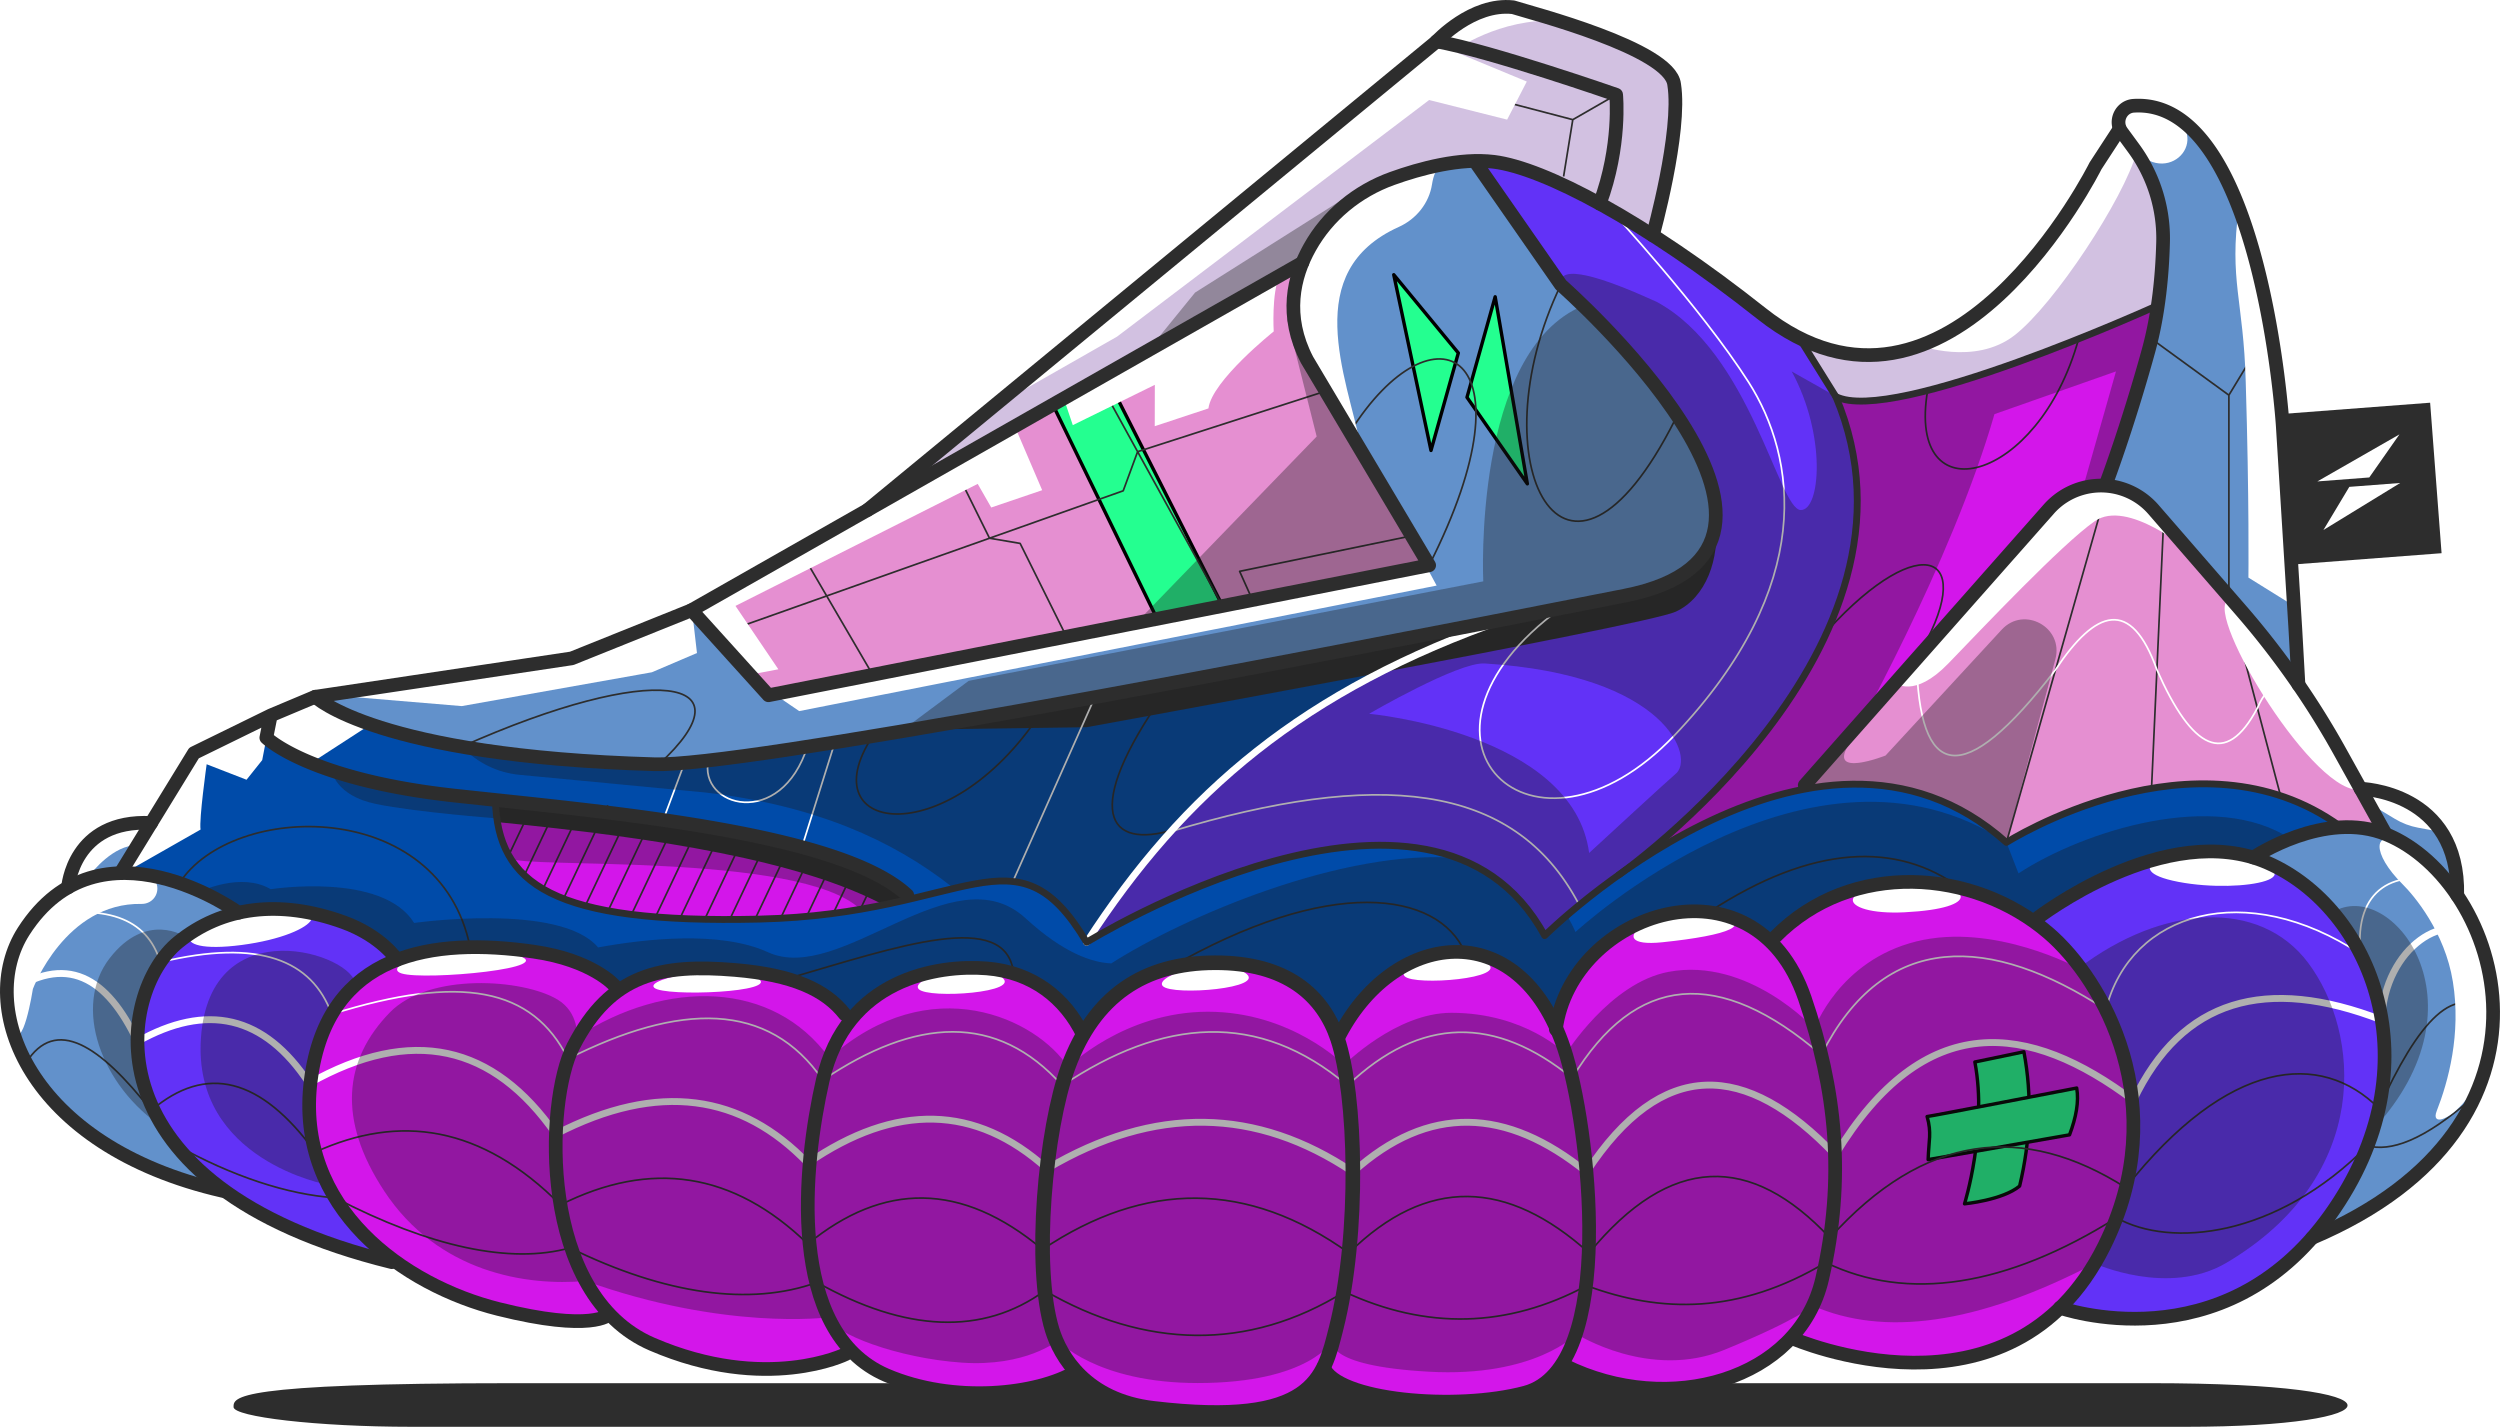 <svg xmlns="http://www.w3.org/2000/svg" viewBox="0 0 856.36 488.74"><defs><clipPath id="clippath"><path d="M-201.68-405.66h316.63c8.62 0 15.62 7 15.62 15.62v71.44c0 11.51-9.34 20.85-20.85 20.85h-311.4c-11.51 0-20.85-9.34-20.85-20.85v-66.21c0-11.51 9.34-20.85 20.85-20.85Z" class="cls-2"/></clipPath><clipPath id="clippath-1"><rect width="353.1" height="107.91" x="-222.53" y="-405.66" class="cls-2" rx="-94.93" ry="-94.93"/></clipPath><filter id="drop-shadow-1" filterUnits="userSpaceOnUse"><feOffset dx="-66.62" dy="66.62"/><feGaussianBlur result="blur" stdDeviation="34.26"/><feFlood flood-color="#000" flood-opacity=".6"/><feComposite in2="blur" operator="in"/><feComposite in="SourceGraphic"/></filter><style>.cls-10,.cls-11,.cls-13,.cls-2,.cls-3,.cls-5,.cls-6,.cls-7,.cls-8,.cls-9{stroke-width:0}.cls-16,.cls-17,.cls-18,.cls-2,.cls-20{fill:none}.cls-3{mix-blend-mode:multiply;opacity:.35;fill:#1a1a1a}.cls-16,.cls-17,.cls-18,.cls-20,.cls-21{stroke-linejoin:round}.cls-16,.cls-20{stroke-linecap:round}.cls-16,.cls-18,.cls-20{stroke:#2d2d2d}.cls-21{fill:#24ff90;stroke:#000;stroke-width:1.17px}.cls-16{stroke-width:2.35px}.cls-17{stroke:#fff}.cls-17,.cls-18{stroke-width:.59px}.cls-5{fill:#6232f7}.cls-6{fill:#2d2d2d}.cls-7{fill:#6291cb}.cls-8{fill:#d316ea}.cls-9{fill:#d2c1e1}.cls-10{fill:#fff}.cls-11{fill:#e58fd1}.cls-13{fill:#004ba9}.cls-20{stroke-width:4.69px}</style></defs><g style="isolation:isolate"><g id="assets"><g style="clip-path:url(#clippath)"><g style="clip-path:url(#clippath-1)"><path d="M-148.91-1710.43h558.52c60.83 0 110.22 49.39 110.22 110.22v1405.8c0 60.83-49.39 110.22-110.22 110.22h-558.52c-60.83 0-110.22-49.39-110.22-110.22v-1405.8c0-60.83 49.39-110.22 110.22-110.22Z" style="filter:url(#drop-shadow-1);fill:#1a1a1a;stroke-width:0"/></g></g><path d="m787.33 234.52-1.08-19.19-4.31-69.48s-7.17-112.34-51.03-109.62c-4.42.27-6.74 5.4-4.12 8.98l4.08 5.57a52.2 52.2 0 0 1 10.08 32.15c-.27 10.64-1.44 24.33-5.01 37.27-7.32 26.53-14.6 45.69-14.6 45.69" class="cls-7"/><path d="M107.99 238.66s26.22 18.34 68.4 19.76c34.06 2.53 47.89 3.35 47.89 3.35s93.27-12.3 147.93-22.46c54.66-10.17 133.38-25.29 133.38-25.29l-2.7 2.98s-42.41 15.23-75.76 42.93c-33.35 27.7-54.92 62.84-54.92 62.84l-151.69 20.69-136.07-54.97 8.29-43.42 15.25-6.4" class="cls-13"/><path d="m816.82 285-15.26-27.49a283.833 283.833 0 0 0-33.84-48.34l-30.06-34.63a23.866 23.866 0 0 0-11.58-7.33c-8.79-2.46-18.22.32-24.27 7.17l-83.6 94.58 67.54 33.97L816.82 285Z" class="cls-11"/><path d="M801.63 283.04c-49.44-35.69-114.34 5.52-114.34 5.52-66.32-59.1-158.18 31.92-158.18 31.92-38.59-70.94-156.9 2.29-156.9 2.29-24.42-40.99-40.56-9.61-112.01-7.94s-90.1-12.11-91-40.86l-4.75-.5c-4.75-.5-4.57-.48-8.9-.96-50-5.49-64.34-19.82-64.34-19.82l1.52-7.62-26.29 12.88-24.43 39.86 65.96 86.61s498.22 44.17 649.18-9.26c150.96-53.43 44.46-92.13 44.46-92.13" class="cls-13"/><path d="m536.03 467.79 23.69 12.34-34.85-2.66 11.16-9.68z" style="fill:#e972ff;stroke-width:0"/><path d="M81.71 312.65s-47.46-34.4-73.59 6.33c-16.41 25.57.9 73.52 68.17 88.95" class="cls-7"/><path d="M136 328.77s-5.27-8.14-18.37-12.88c-21.85-7.9-41.56-5.38-56.6 6.88-20.9 17.03-32.56 83.54 73.16 109.57" class="cls-5"/><path d="M208.55 450.33s-5.63 6.11-37.78-1.93c-32.16-8.03-69.94-34.38-64.31-78.4 5.63-44.02 42.07-48.96 76.37-44.02 20.1 2.89 27.63 11.57 27.63 11.57" class="cls-8"/><path d="M289.74 463.83s-27.13 13.5-66.32-3.37-36.68-83.18-27.06-102c12.83-25.1 30.3-28.3 55.4-26.21 19.8 1.65 31.08 6.79 37.62 15.18" class="cls-8"/><path d="M368.6 469.81c-13.22 7.91-41.94 11.19-65 1.25-34.38-14.82-28.48-71.67-21.76-101.08 7.89-34.57 39.11-39.63 56.16-38.26 15.68 1.26 26.91 10.16 32.99 22.77" class="cls-8"/><path d="M697.51 314.77s44.43-34.58 79.4-19.16c34.97 15.42 57.99 69.09 21.21 120.66-36.78 51.57-92.49 31.69-92.49 31.69" class="cls-5"/><path d="M608.01 321c26.26-26.68 68.2-23.28 93.7-1.39 18.69 16.05 43.16 58.91 19 107.35-32.01 64.18-106.75 31.48-106.75 31.48" class="cls-8"/><path d="M532.95 352.6c5.23-40.26 67.9-61.34 85.26-10.69 10.69 31.19 13.99 61.51 5.95 96.21-8.04 34.7-52.53 47.28-88.13 29.67" class="cls-8"/><path d="M792.06 424.03c91.94-38.96 64.77-122.01 25.46-138.18-21.14-8.7-45.63 7.87-45.63 7.87s42.23 22.9 43.95 55.34c3.9 49.07-23.77 74.96-23.77 74.96Z" class="cls-7"/><path d="M492.11 14.19c18.3 3.2 61.49 18.26 61.49 18.26s1.76 17.54-5.62 37.3" class="cls-8"/><path d="m616.83 116.56 12 19.26c19.45 10.05 110.05-31.1 110.05-31.1s5.82-15.15.26-36.81c-5.56-21.66-12.34-22.69-12.34-22.69l-20.55 31.15s-15.21 24.14-35.63 35.63c-20.42 11.49-40.4 13.71-53.79 4.56" class="cls-9"/><path d="M236.88 209 446.11 89.99" class="cls-8"/><path d="M372.21 322.77c33.28-51.42 74.2-86.49 144.05-110.84l18.41-114.37-29.54-42.44 29.92 7.3c26.7 13.51 54.09 32.61 81.78 54.13l12 19.26c36.49 86.16-74.33 163.87-74.33 163.87l-25.4 20.79s-16.55-31.17-51.31-31.17c-52.73-.82-105.59 33.46-105.59 33.46Z" class="cls-5"/><path d="M566.16 80.61s9.88-35.4 7.3-51.71c-1.43-12.29-49.39-24.56-55.15-26.42C504.3.9 492.1 14.19 492.1 14.19l-6.46 5.32-188.48 155.2 148.95-84.72s9.43-19.83 30.78-28.86c21.35-9.02 35.57-7.07 42.82-4.56 7.25 2.51 34.07 14.06 46.45 24.04" class="cls-9"/><path d="M23.31 303.98s1.65-23.44 28.47-22.08l-9.75 15.91-18.72 6.17Zm818.39 2.72c.87-35.77-33.11-36.52-33.11-36.52l8.23 14.82c8.64 3.23 16.93 10.57 24.88 21.7Z" class="cls-7"/><circle cx="481.02" cy="94.45" r="12.76" class="cls-8"/><path d="m505.12 55.12 29.54 42.44s103.02 90.4 21.95 106.43c-129.37 25.58-302.94 58.62-332.34 57.77-95.59-2.74-116.29-23.11-116.29-23.11l87.85-13.16 41.04-16.5 26.34 29.14 226.32-44.52-41.83-70.36c-7.82-15.07-4.69-28.46.92-38.49 6.18-11.06 16.33-19.36 28.25-23.65 9.56-3.44 11.73-4.28 21.79-5.51l6.44-.5Z" class="cls-7"/><path d="M446.11 89.99s-10.16 14.93 1.6 33.28 41.83 70.36 41.83 70.36l-226.32 44.52-26.34-29.14 60.29-34.29L446.12 90Z" class="cls-11"/><path d="M312.18 307.85c-22.84-22.19-92.91-28.58-142.98-33.88 0 0 .39 20.59 13.4 28.46 13.01 7.88 28.42 12.01 55.48 12.12 47.34 2.17 74.1-6.71 74.1-6.71Zm316.65-172.03s11.2 4.81 36.71-3.47 73.33-27.63 73.33-27.63c-4.33 22.9-9.46 44.45-17.53 61.18 0 0-11.04-.34-17.03 6.05-5.99 6.39-62.48 70.3-62.48 70.3l-24.74 27.98s-16.84 4.02-21.19 6.58c-9.84 3.95-32.49 16.86-32.49 16.86s29.25-25.92 39.85-41.16c10.6-15.24 24.17-29.18 31.6-65.43 5.39-26.41-6.04-51.25-6.04-51.25ZM458.19 355.87c18.48-37.27 62.16-43.3 77.6 3.33 8.64 26.08 18.56 109.27-13.32 117.83-23.62 6.34-64.82 2.71-69.08-8.78" class="cls-8"/><path d="M416.1 329.78c-24.28.07-41.27 11.4-50.22 35.74-7.8 21.19-12.18 68.3-5.44 90.1 2.76 8.93 11.43 24.05 34.52 26.79 55.24 6.57 58.41-10.45 62.68-27.24 8.38-32.95 6.85-80.41.54-99.3-4.97-14.87-17.44-26.16-42.08-26.09Z" class="cls-8"/><path d="M736.78 473.8h-189.2l-11.54-6.01-6.93 6.01h-.38c-10.04 6.33-50.75 10.05-67.84 0h-3.77l-3.71-3.72-3.26 3.72h-.4c-23.25 18.31-64.14 10.05-76.83 0h-2.56l-3.71-3.72-3.26 3.72h-6.25c-11.87 4.37-34.36 3.43-44.03 0H176.04c-96.22 0-96.04 4.83-96.04 8.17s28.38 6.77 61 6.77h607.92c71.52 0 79.75-14.94-12.13-14.94ZM170.39 281.61c54.93 5.42 103.92 13.14 132.84 28.66l8.95-2.41s-17.57-15.14-51.78-21.12c-34.21-5.99-90.01-11.89-90.01-11.89v6.78Zm141.79-31.67 60.03-.83s191.1-34.76 201.69-39.53 15.26-18.36 13.74-31.02c0 0 .36 16.08-22.63 23.33s-252.83 48.06-252.83 48.06Z" class="cls-6"/><path d="M676.48 363.79c4.38 23.21-3.54 48.57-3.54 48.57s13.03-1.24 18.87-6.08c3.73-15.56 4.32-30.9 1.46-46l-16.79 3.5Z" class="cls-21"/><path d="M660.12 382.46c.88 0 51.24-9.76 51.24-9.76.81 4.63-.2 10.05-2.45 16.03l-48.44 8.49c.21-6.51 1.25-9.16-.35-14.76ZM502.51 136.1l20.67 29.63-11.02-64.06-9.65 34.43zm-2.97-15.19-22.11-26.8 12.75 60.18 9.36-33.38z" class="cls-21"/><path d="M2.35 340.57c20.32-14.44 34.35-5.8 44.75 16.21 23.62-13.28 43.36-9.16 58.8 14.31 35.19-19.82 63.09-13.25 84.46 17.4 35.37-18.26 63.74-13.57 86.35 9.93 30.22-20.74 57.52-20.04 81.94 1.91 36.88-21.79 71.77-20.99 104.79 1.16 25.93-23.37 52.64-22.13 80.02 0 25.89-39.42 54.51-38.04 85.19-5.85 30.62-50.38 66.43-45.5 102.15-18.68 16.57-34.8 45.45-42.86 85.06-27.56.73-24.71 23-39.36 33.94-26.62" style="stroke:#fff;stroke-width:2.35px;stroke-linejoin:round;fill:none"/><path d="m378.66 128.36 40.12 79.19-22.21 4.86-35.6-73.12 17.69-10.93z" class="cls-21"/><path d="M11.27 314.55c24.78-5.4 39.11-.15 43.65 15.05 34.08-8.2 51.98-.64 58.71 17.81 44.23-13.84 68.78-9.12 80.95 15.29 38.3-19.3 68.65-19.86 87.27 7.28 31.76-21.43 59.59-23.26 82.02 1.87 34.36-23.03 67.15-25.9 97.71 0 25.12-23.94 50.79-23.86 76.96-2.56 21.75-35.89 50.3-38.11 85.36-7.95 21.67-43.09 58.13-41.1 97.45-15.49 8.45-33.72 48.11-45.02 87.25-19.06-2.3-22.42 11.9-29.89 30.25-24.03" class="cls-17"/><path d="M8.94 364.03c10.1-15.96 25.25-6.03 42.84 16.36 18.81-16.04 37.54-11.35 56.21 14.26 28.8-13.15 56.88-9.19 84 18.07 30.89-15.5 59.17-11.36 84.71 13.4 25.82-21.15 52.59-21.43 80.42 1.86 35.28-23.6 70.27-23.61 104.94 1.22 26.79-26.38 54.25-25.21 82.28 0 27.87-33.93 55.35-34.12 82.5-5.17 32.42-36.01 66.3-39.43 101.33-17.21 35.13-44.27 66.74-47.04 86.68-27.2 13.24-29.08 26.36-45.19 39.15-30.83" class="cls-18"/><path d="M60.18 392.15c19.33 10.8 38.41 17.07 54.56 18.13 32.66 16.96 60.28 22.82 80.51 17.17 32.58 15.97 61.63 20.09 84.62 11.83 30.24 16.99 56.72 18.32 78.02 2.84 34.16 19.8 69.61 20.87 102.63.38 28.06 13.05 55.79 12.45 82.99-2.11 25.42 9.47 52.24 9.82 81.88-7.92 27.99 13.56 61.93 8.3 99.59-15.32 18.51 10.37 54.7 6.89 85.98-24.67 7.69 1.99 18.9-1.21 36.99-17.31m-447.72-43.45c55.35-32.03 92.32-26.41 101.58-5.51m83.51-13.75c35.61-23.34 64.59-24.2 86.16-8.25m-401.85 31.06c37.88-11.01 75.25-24.19 77.57-1.8M61.47 302.48c18.15-28.04 89.15-29.5 99.56 21.97" class="cls-18"/><path d="M534.68 208.32c-60.98 44.55-9.68 94.74 39.02 43.44 48.7-51.31 41.64-95.18 25.28-120.83-16.36-25.65-47.56-59.25-47.56-59.25" class="cls-17"/><path d="M660.3 133.75c-7.4 43.27 37.97 32.16 51.72-17.68M298.93 252.16c-22.23 33.78 27.11 40.75 59.07-10.28m120.26-14.62c2.71-3.06 5.41-6.23 8.07-9.51m-84.89 16.16c-30.36 41.61-23.59 56.7-1.22 50.81m62.21-136.69c28.57-45.64 64.51-28.14 27.11 45.6m45.12-96.07c-29.36 60.88 1.49 121.1 39.23 46.01m-415.72 112.2c65.69-29.3 99.9-23.74 67.55 6.01m400.38-45.92c32.19-35.2 52.27-26.59 30.38 9.81m-280.46-95.75 42.76 77.63m64.76-24.01-58.91 12.17 4.4 9.82m25.05-71.55-64.4 20.74-4.93 13.4-139.96 49.63" class="cls-18"/><path d="m326.04 158.29 12.91 26.07 10.49 1.78 15.7 31.61m-91.38-29.73 25.17 43.1M478.66 25.26l60.09 15.73-3.15 19.46m3.15-19.46 14.85-8.54m209.89 102.91v66.95M777.64 112l-14.15 23.36-26.5-19.28M190.96 275.85l-11.34 23.93m19.96-23.93L186 304.5m22.2-28.65-15.17 32m22.18-28.62-14.71 31.03m22.8-29.93L208.29 312m23.02-30.39-14.99 31.63m23.06-30.47-14.84 31.31m22.8-29.93-14.41 30.4m22.31-28.9-13.86 29.24m21.69-27.58-13.1 27.65m21.16-26.47-12.55 26.47m19.87-23.73-11.06 23.32m18.56-20.97-9.64 20.33m16.96-17.59-7.86 16.57m14.83-13.11-5.54 11.69M182.6 275.4l-8.8 18.56m547.54-125.13-34.05 119.73m53.84-110.01-4.14 91.63m26.5-64.65 17.92 67.89" class="cls-18"/><path d="M738.83 229.41c12.07 27.4 23.6 33.59 34.42 13.12m-69.14-13.12c13.74-20.71 25.84-24.84 34.72 0m-34.72 0c-32.04 41.78-46.84 37.68-47.63-3.74m116.78 16.86c4.12-9.66 9.92-10.67 17.4-3.06m-249.9 70.14c-22.31-42.26-69.66-45.78-139.32-24.88m-26.45-45.8-28.04 63.03m-104.26-41.6c-3.66 15.93 24.84 24.26 34.01-5m9.65-2.26-11.65 37.07m-40.38-28.39-7.25 19.39" class="cls-17"/><path d="m440.76 108.75 10.26 40.77-61.81 63.84 100.33-19.73-48.78-84.88zM37.54 328.26c-12.64 16.36-3.26 43.62 18.49 58.07-20.31-27.06-4.26-58.36 7.48-65.46 0 0-13.33-8.96-25.97 7.4Zm91.24-52.86c13.94 2.85 41.41 4.93 41.41 4.93l-.21-2.57c.61 4.43 2.13 9.81 4.87 16.2 2.98 3.78 99.23-2.23 119.85 17.51l17.48-3.63s-8.38-9.36-29.75-16c-21.38-6.63-50.21-11.01-84.3-14.72-19.18-2.13-28.46-3.1-28.46-3.1s-29.44-3.67-39.3-5.54c-9.86-1.87-16.8-4.55-16.8-4.55s1.27 8.61 15.21 11.46ZM460.5 67.91l-51.14 32.31-16.13 19.85 52.88-30.08 14.39-22.08zm338.59 244.55s12.56 10.96 16.79 36.16c4.23 25.21-2.94 38.26-2.94 38.26 40.33-43.6 5.95-86.61-13.85-74.43Zm-87.07 19.26s-28.91-15.83-55.54-9.25c-26.62 6.58-34.95 29.94-34.95 29.94s-22.49-24.66-49.96-19.51c-20.12 3.78-35.22 28.09-35.22 28.09s-13.76-14.06-39.23-14.06c-18.96 0-36.7 17.84-36.7 17.84s-17.95-18.21-46.67-18.21-47.87 18.96-47.87 18.96c-10.69-16.45-46.94-34-81.79-3.09-19.24-26.65-55.77-27.16-86.44-7.23 0 0 .77-8.35-6.69-12.83-11.85-7.11-44.05-9.29-57.44 4.46-15.68 16.11-18.09 36.53-1.95 61.09 18.43 28.04 48.8 32.69 69.03 30.87 47.67 17.09 82.93 12.47 82.93 12.47 1.92 5.54 23.89 13.99 45.91 15.5 22.02 1.52 32.9-7.56 32.9-7.56s13.2 14.55 47.92 14.55c38.35 0 46.32-14.55 46.32-14.55s-3.81 8.59 32.71 10.66c36.52 2.08 50.75-12.89 50.75-12.89s25.1 15.93 50.7 5.39c25.61-10.54 30.22-15.09 30.22-15.09 24.24 10.61 55.98 6.63 96.53-14.48 0 0 25.35 11.54 45.23-.26 50.2-29.79 45.84-78.86 27.9-102.75-16.52-22.01-49.83-20.03-78.64 1.93Z" class="cls-3"/><path d="M111.25 313.24c18.81 4.79 24.75 15.53 24.75 15.53s1.22-3.09 15.18-4.32c25.42-2.24 48.4 7.07 48.4 7.07l.73-.69c4.28 2.1 8.15 4.94 11.68 8.38 0 0 8.24-7.48 35.34-7.27 34.35.27 44.68 16.73 44.68 16.73s10.47-17.71 42.54-17.14c19.35.35 28.83 8.28 33.31 14.51-.43 5.56 2.35 9.84 2.35 9.84s.46-.92 1.39-2.39l2.52-3.61c5.54-7.27 17.17-18.7 36.15-19.84 45.25-2.72 47.91 25.84 47.91 25.84s11.05-28.55 39.5-29.67c28.44-1.12 35.27 23.7 35.27 23.7s10.46-31.79 38.62-36.53c28.16-4.74 36.43 10.75 36.43 10.75s6.97-11.97 28.19-18.5c22-6.04 40.36-1.02 51.09 3.63l10.22 5.51s18.8-11.66 38.48-19.14c19.68-7.48 35.89-1.91 35.89-1.91l12.72-6.4c-25.7-16.95-70.64-2.85-93.17 11.85l-4.14-10.62c-66.92-44.06-147.61 30.71-147.61 30.71-.87-2.03-1.87-3.92-2.97-5.69 13.81-11.82 45-35.46 81.51-43.29 42.87-8.51 69.08 18.27 69.08 18.27l16.77-62.75c2.91-10.9-10.73-18.41-18.38-10.12l-39.8 43.12s-20.44 8.07-12.32-4.17c0 0 34.8-61.3 49.63-112.77l41.62-14.63-11.33 39.91 7.85-1.26 13.38-42.13.25-.09.52-2.34.5-1.56-.16.05 3.23-14.52-59.58 22.65-.03.26c-23.19 8.03-41.22 11.57-50.63 7.61 0 0-6.04-3.54-15.07-8.57 11.98 22 9.84 47.68 3.07 47.47-7.53-.23-17.28-54.1-49.39-71.34-18.63-8.5-33.98-13.4-32.77-5.81 1.3 1.67 4.23 4.22 7.86 7.07-.07.03-.14.05-.21.08-37.98 15.69-34.22 94.43-34.22 94.43l-176.27 34.08-23.4 17.43c-25.15 4.34-69.74 11.63-82.7 11.12-18.36-.72-68.22-6.82-68.22-6.82l.59.64c5.18 5.6 12.25 9.1 19.85 9.82l63.44 6.03c37.76 4.35 64.23 16.28 84.65 32.29 0 0 9.56-2.02 15.46-2.02s10.82 1.15 10.88 1.16c6.17 2.98 14.99 8.89 19.65 19.58 0 0 36.27-22 70.51-29.07 25.56-6.52 44.03-4.53 57.18.56-39.25-3.43-94.02 20.05-119.04 36.07-6.37-.27-16.23-3.39-29.38-15.48-24.82-22.8-63.3 23.08-88.22 11.65-16.35-7.5-42.28-4.56-58.19-1.64-12.96-15.5-63.01-8.39-63.01-8.39-10.88-17.57-49.14-11.56-49.14-11.56-10.11-5.98-24.04.75-24.04.75l11.85 7.58s11.89-4.48 30.7.31Zm357.71-68.73s30.56-17.8 39.59-17.25c62.74 3.86 72.24 32.67 65.34 37.9-1.26.96-29.54 27.02-29.54 27.02-5.47-41.27-75.39-47.68-75.39-47.68Zm-347.24 92.87c.1-10.42-49.74-26.79-52.88 18.1-2.95 42.02 43.45 50.37 43.45 50.37-7.75-18.83-12.04-46.07 9.43-68.47Z" class="cls-3"/><path d="m113.57 238.14 44.6 3.73 65.13-11.59 15.44-6.59-1.86-16.14-40.62 18.27-82.69 12.32zm123.31-30.59 19.99 23.57 9.75-1.86-14.69-21.71 82.98-41.8 4.63 8.09 17.45-5.93-8.94-20.87-111.17 60.51zm127.9-69.93 2.7 8.01 28.1-13.81-.03 14.17 18.39-6.09c1.16-9.48 22.36-26.36 22.36-26.36s-.77-13.06 1.98-19.09l-73.49 43.18Zm101.41 15.37c-5.02-24.3-20.87-60.01 12.97-75.26 5.97-2.69 10.37-8.13 11.37-14.61.43-2.8 1.37-5.4 3.26-6.71 0 0-26.63 4.38-39.41 19.12-6.22 7.18-13.61 20.43-11.27 31.67 2.34 11.25 23.09 45.78 23.09 45.78Z" class="cls-10"/><path d="m339.27 140.04 43.37-24.73 106.9-81.05 26.72 6.72 6.73-13.04-25.12-10.41s15.61-11.52 36.06-10.41l-19.5-4.73s-4.85 0-18.42 8.22c-13.57 8.21-156.74 129.42-156.74 129.42Zm317.94-21.8s19.2 7.21 32.86-3.39 37.46-46.91 41.8-62.63l-5.84-8.02s-21.72 28.16-27.32 40.82c-5.43 12.27-35.48 31.06-41.51 33.22ZM11.27 338.75s11.11-29.64 37.22-29.12c2.04.04 3.93-1.06 4.85-2.88 1.61-3.2-.37-7.05-3.91-7.56-6.65-.95-17.51-.71-29.67 6.66C.52 317.52.62 343.1 4.17 352.37c3.55 9.27 7.1-13.62 7.1-13.62Zm12.04-36.11 8.02-3.57s7.54-9.79 15.76-9.52l3.9-7.7s-12.95-1.28-20.22 5.86c-7.26 7.14-7.46 14.93-7.46 14.93Z" class="cls-10"/><path d="M68.7 284.15c-.56-3.44 2.09-22.36 2.09-22.36l13.66 5.31 5.37-6.73 1.73-9.03 15.01 10.02 18.89-12.24L109 236.44l-42.53 21.52-24.43 41.4 26.67-15.2Zm68.87 49.3c7.94 2.51 56.28-1.98 38.82-6.41-22.79-5.79-46.77 3.9-38.82 6.41Zm86.54 4.9c3.53 3.19 43.89 1.54 35.36-3.27-10.01-5.64-38.89.08-35.36 3.27Zm90.6.47c3.29 3.44 36.34 1.16 28.18-4.24-9.57-6.35-31.48.81-28.18 4.24Zm83.62-1.02c3.33 3.4 36.35.74 28.13-4.58-9.65-6.23-31.46 1.18-28.13 4.58Zm82.82-3.39c3.33 3.4 36.35.74 28.13-4.58-9.65-6.23-31.46 1.18-28.13 4.58ZM84.96 312.42c-23.49 3.29-29.23 14.82-2.19 11.28s36.04-16.02 2.19-11.28Zm188.8-68.84 218.35-42.99-3.64-6.75-223.27 43.91 8.56 5.83zm393.64-16.32c11.78-12.2 38.89-40.88 50.12-48.71 11.22-7.84 32.64 10.4 32.64 10.4s-10.97-20.98-27.35-22.4c-16.38-1.42-24.47 12-24.47 12l-49.14 55.36s6.41 5.55 18.2-6.65ZM729.39 48.8c11.34 17.01 28.93-.11 14.42-9.74s-21.65-1.12-14.42 9.74Zm81.89 226.21 9.1 5.5c2.44 1.47 5.12 2.49 7.92 3.01l8.03 1.49s-8.01-11.88-19.51-13.45c-11.49-1.57-5.55 3.46-5.55 3.46Zm12.11 13.81s24.88 14.92 30.17 50.27c5.3 35.35-22.82 51.52-18.88 41.48 3.94-10.04 8.43-26.37 5.54-44.28-2.76-17.15-13.39-29.59-17.19-33.36-10.69-10.6-10.57-19.43.36-14.11Zm-59.86 4.31c-19.49-3.84-39.67 4.66-17.32 8.95 22.35 4.29 51.47-2.22 17.32-8.95Zm-105.82 9.84c-31.21-.04-28.43 10.67-5.33 9.53 27.23-1.35 22.34-9.51 5.33-9.53Zm-69.99 10.19c-19.65-4.84-41.24 12-18.24 9.6 23-2.39 32.27-6.14 18.24-9.6ZM766.91 71.22c-3.42 24.76 1.61 31.64 2.35 59.52 1.24 40.56.92 67.11.92 67.11l15.59 9.7s-3.65-57.01-4.36-74.02-14.5-62.31-14.5-62.31Zm-3.79 134.39c-8.01 5.04 30.34 68.33 45.88 64.77-16.29-37.42-45.88-64.77-45.88-64.77Z" class="cls-10"/><path d="M372.21 322.77c33.28-51.42 74.2-86.49 144.05-110.84" style="stroke:#fff;stroke-width:2.35px;stroke-linecap:round;stroke-linejoin:round;fill:none"/><path d="M169.67 274.03c.9 28.75 19.08 42.47 90.53 40.8s87.59-33.05 112.01 7.94c0 0 118.31-73.23 156.9-2.29 0 0 91.86-91.02 158.18-31.92 0 0 64.9-41.21 114.34-5.52" class="cls-16"/><path d="M136 328.77s-5.27-8.14-18.37-12.88c-21.85-7.9-41.56-5.38-56.6 6.88-20.9 17.03-32.56 83.54 73.16 109.57" class="cls-20"/><path d="M81.71 312.65s-47.46-34.4-73.59 6.33c-16.41 25.57.9 73.52 68.17 88.95m132.26 42.4s-5.63 6.11-37.78-1.93c-32.16-8.03-69.94-34.38-64.31-78.4 5.63-44.02 42.07-48.96 76.37-44.02 20.1 2.89 27.63 11.57 27.63 11.57" class="cls-20"/><path d="M289.74 463.83s-27.13 13.5-66.32-3.37-36.68-83.18-27.06-102c12.83-25.1 30.3-28.3 55.4-26.21 19.8 1.65 31.08 6.79 37.62 15.18" class="cls-20"/><path d="M368.6 469.81c-13.22 7.91-41.94 11.19-65 1.25-34.38-14.82-28.48-71.67-21.76-101.08 7.89-34.57 39.11-39.63 56.16-38.26 15.68 1.26 26.91 10.16 32.99 22.77" class="cls-20"/><path d="M416.1 329.78c-24.28.07-41.27 11.4-50.22 35.74-7.8 21.19-12.18 68.3-5.44 90.1 2.76 8.93 11.43 24.05 34.52 26.79 55.24 6.57 58.41-10.45 62.68-27.24 8.38-32.95 6.85-80.41.54-99.3-4.97-14.87-17.44-26.16-42.08-26.09Z" style="stroke:#2d2d2d;stroke-linecap:round;stroke-linejoin:round;stroke-width:5.01px;fill:none"/><path d="M458.19 355.87c18.48-37.27 62.16-43.3 77.6 3.33 8.64 26.08 18.56 109.27-13.32 117.83-23.62 6.34-64.82 2.71-69.08-8.78" class="cls-20"/><path d="M532.95 352.6c5.23-40.26 67.9-61.34 85.26-10.69 10.69 31.19 13.99 61.51 5.95 96.21-8.04 34.7-52.53 47.28-88.13 29.67" class="cls-20"/><path d="M608.01 321c26.26-26.68 68.2-23.28 93.7-1.39 18.69 16.05 43.16 58.91 19 107.35-32.01 64.18-106.75 31.48-106.75 31.48" class="cls-20"/><path d="M697.51 314.77s44.43-34.58 79.4-19.16c34.97 15.42 57.99 69.09 21.21 120.66-36.78 51.57-92.49 31.69-92.49 31.69" class="cls-20"/><path d="M771.88 293.72s24.49-16.57 45.63-7.87c39.32 16.17 66.49 99.22-25.46 138.18" class="cls-20"/><path d="m618.21 268.96 83.6-94.58a23.851 23.851 0 0 1 24.27-7.17h0a23.84 23.84 0 0 1 11.58 7.33l30.06 34.63a283.438 283.438 0 0 1 33.84 48.34L816.82 285" class="cls-20"/><path d="m787.33 234.52-1.08-19.19-4.31-69.48s-7.17-112.34-51.03-109.62c-4.42.27-6.74 5.4-4.12 8.98l4.08 5.57a52.2 52.2 0 0 1 10.08 32.15c-.27 10.64-1.44 24.33-5.01 37.27-7.32 26.53-14.6 45.69-14.6 45.69M42.03 297.81l24.43-39.86 26.29-12.88-1.52 7.62s14.33 14.33 64.34 19.82c50 5.49 131.71 12.17 155.2 34.12M92.74 245.07l15.25-6.41" class="cls-20"/><path d="m726.04 44.19-8.23 12.63s-50.36 101.37-114.39 50.6c-40.05-31.75-74.54-49.87-91.7-51.99-11.62-1.43-25.27 2.27-34.83 5.71-11.92 4.28-22.07 12.59-28.25 23.65-5.61 10.03-8.75 23.42-.92 38.49l41.83 70.36-226.32 44.52-26.34-29.14-41.04 16.5L108 238.68s20.7 20.36 116.29 23.11c29.4.84 202.97-32.19 332.34-57.77 81.07-16.03-21.95-106.43-21.95-106.43l-29.54-42.44" class="cls-20"/><path d="M492.11 14.19c18.3 3.2 61.49 18.26 61.49 18.26s1.76 17.54-5.62 37.3" class="cls-20"/><path d="M492.11 14.19S504.31.9 518.32 2.48c5.76 1.86 53.72 14.13 55.15 26.42 2.58 16.31-7.3 51.71-7.3 51.71" class="cls-20"/><path d="M738.87 104.72s-90.6 41.15-110.05 31.1l-12-19.26" class="cls-16"/><path d="M236.88 209 446.11 89.99" class="cls-20"/><path d="M554.5 299.69s110.82-77.71 74.33-163.87" class="cls-16"/><path d="M297.16 174.71 492.11 14.19M23.31 303.98s1.65-23.44 28.47-22.08m756.82-11.72s33.97.75 33.11 36.52" class="cls-20"/><path d="m780.875 141.866 51.551-3.921 3.921 51.551-51.55 3.921z" class="cls-6"/><path d="m822.18 165.44-26.31 16.12 8.87-14.79 17.44-1.33zm-10.6-1.89 10.34-14.76-28.13 16.12 17.79-1.36z" class="cls-10"/></g></g></svg>